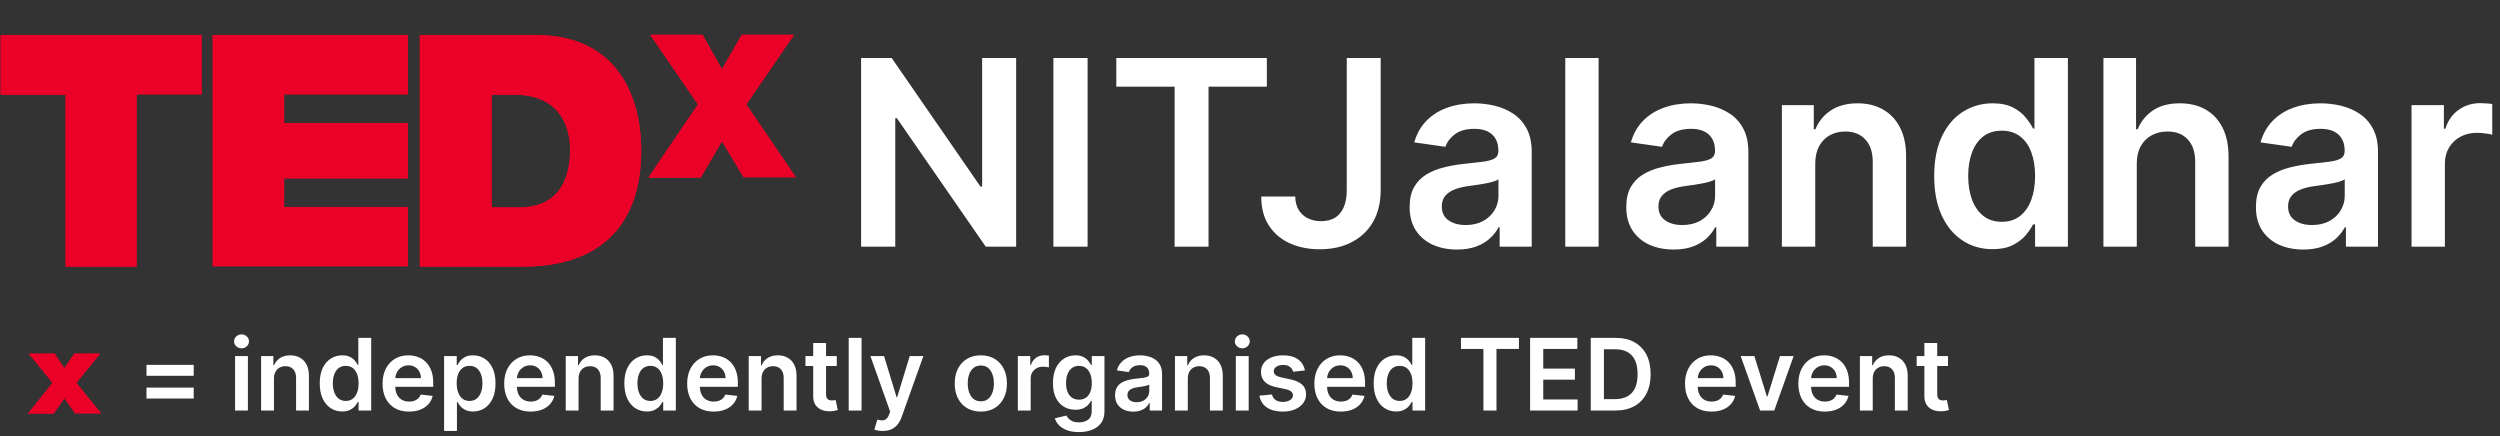 <svg width="361" height="63" viewBox="0 0 361 63" fill="none" xmlns="http://www.w3.org/2000/svg">
<rect x="0" y="0" width="361" height="63" fill="#333333" stroke="none"/>
<g clip-path="url(#clip0_1218_825)">
<path d="M9.469 13.677H0.089V5.074H29.109V13.625H19.729V38.501H9.469V13.677Z" fill="#EB0028"/>
<path d="M30.715 5.074H58.906V13.625H41.027V17.771H58.906V25.752H41.027V29.898H58.906V38.449H30.715V5.074Z" fill="#EB0028"/>
<path d="M70.931 29.95H74.973C81.399 29.95 82.331 24.768 82.331 21.606C82.331 19.482 81.658 13.677 74.247 13.677H70.983V29.95H70.931ZM60.618 5.074H77.512C88.654 5.074 92.592 13.314 92.592 21.762C92.592 32.023 87.151 38.501 75.491 38.501H60.618V5.074Z" fill="#EB0028"/>
<path d="M107.411 25.65L104.25 20.415L101.193 25.65H93.627L100.778 15.078L93.886 5.023H101.452L104.25 9.999L107.101 5.023H114.667L107.774 15.078L114.926 25.598H107.411V25.65Z" fill="#EB0028"/>
<path d="M9.469 13.677H0.089V5.074H29.109V13.625H19.729V38.501H9.469V13.677Z" fill="#EB0028"/>
<path d="M30.715 5.074H58.906V13.625H41.027V17.771H58.906V25.752H41.027V29.898H58.906V38.449H30.715V5.074Z" fill="#EB0028"/>
<path d="M70.931 29.95H74.973C81.399 29.95 82.331 24.768 82.331 21.606C82.331 19.482 81.658 13.677 74.247 13.677H70.983V29.95H70.931ZM60.618 5.074H77.512C88.654 5.074 92.592 13.314 92.592 21.762C92.592 32.023 87.151 38.501 75.491 38.501H60.618V5.074Z" fill="#EB0028"/>
<path d="M107.411 25.65L104.25 20.415L101.193 25.65H93.627L100.778 15.078L93.886 5.023H101.452L104.25 9.999L107.101 5.023H114.667L107.774 15.078L114.926 25.598H107.411V25.65Z" fill="#EB0028"/>
<path d="M146.732 8.373V35.621H142.342L129.503 17.061H129.277V35.621H124.341V8.373H128.758L141.583 26.947H141.823V8.373H146.732ZM157.046 8.373V35.621H152.11V8.373H157.046ZM161.194 12.511V8.373H182.934V12.511H174.512V35.621H169.616V12.511H161.194ZM194.472 8.373H199.368V27.532C199.359 29.288 198.987 30.8 198.251 32.069C197.514 33.328 196.486 34.3 195.164 34.983C193.851 35.657 192.321 35.994 190.574 35.994C188.977 35.994 187.54 35.71 186.263 35.142C184.995 34.566 183.988 33.714 183.243 32.588C182.498 31.461 182.125 30.06 182.125 28.383H187.035C187.044 29.12 187.203 29.754 187.514 30.286C187.833 30.818 188.272 31.226 188.831 31.51C189.39 31.794 190.033 31.936 190.76 31.936C191.55 31.936 192.219 31.772 192.769 31.444C193.319 31.106 193.736 30.61 194.02 29.953C194.312 29.297 194.463 28.49 194.472 27.532V8.373ZM210.391 36.033C209.096 36.033 207.93 35.803 206.892 35.342C205.863 34.872 205.047 34.18 204.444 33.266C203.85 32.353 203.552 31.226 203.552 29.887C203.552 28.734 203.765 27.78 204.191 27.026C204.617 26.272 205.198 25.669 205.934 25.217C206.67 24.765 207.499 24.423 208.422 24.192C209.353 23.953 210.316 23.78 211.309 23.674C212.506 23.549 213.478 23.439 214.223 23.341C214.968 23.235 215.509 23.075 215.846 22.862C216.192 22.64 216.365 22.299 216.365 21.838V21.758C216.365 20.756 216.068 19.979 215.473 19.43C214.879 18.88 214.023 18.605 212.906 18.605C211.726 18.605 210.79 18.862 210.098 19.376C209.415 19.891 208.954 20.498 208.715 21.199L204.218 20.56C204.572 19.319 205.158 18.281 205.974 17.447C206.79 16.605 207.788 15.975 208.967 15.558C210.147 15.132 211.451 14.919 212.879 14.919C213.863 14.919 214.844 15.034 215.819 15.265C216.795 15.496 217.686 15.877 218.493 16.409C219.301 16.933 219.948 17.647 220.436 18.551C220.933 19.456 221.181 20.587 221.181 21.944V35.621H216.551V32.814H216.391C216.099 33.382 215.686 33.914 215.154 34.41C214.631 34.898 213.97 35.293 213.172 35.594C212.382 35.887 211.455 36.033 210.391 36.033ZM211.642 32.495C212.608 32.495 213.447 32.304 214.156 31.922C214.866 31.532 215.411 31.018 215.793 30.379C216.183 29.741 216.378 29.044 216.378 28.29V25.882C216.227 26.006 215.97 26.122 215.606 26.228C215.252 26.334 214.852 26.428 214.409 26.508C213.965 26.587 213.526 26.658 213.092 26.72C212.657 26.782 212.28 26.836 211.961 26.88C211.242 26.978 210.599 27.137 210.032 27.359C209.464 27.581 209.016 27.891 208.688 28.29C208.36 28.681 208.196 29.186 208.196 29.807C208.196 30.694 208.519 31.364 209.167 31.816C209.814 32.268 210.639 32.495 211.642 32.495ZM230.84 8.373V35.621H226.024V8.373H230.84ZM241.673 36.033C240.378 36.033 239.212 35.803 238.174 35.342C237.145 34.872 236.329 34.18 235.726 33.266C235.132 32.353 234.835 31.226 234.835 29.887C234.835 28.734 235.048 27.78 235.473 27.026C235.899 26.272 236.48 25.669 237.216 25.217C237.952 24.765 238.782 24.423 239.704 24.192C240.635 23.953 241.598 23.78 242.591 23.674C243.789 23.549 244.76 23.439 245.505 23.341C246.25 23.235 246.791 23.075 247.128 22.862C247.474 22.64 247.647 22.299 247.647 21.838V21.758C247.647 20.756 247.35 19.979 246.756 19.43C246.161 18.88 245.305 18.605 244.188 18.605C243.008 18.605 242.072 18.862 241.381 19.376C240.698 19.891 240.236 20.498 239.997 21.199L235.5 20.56C235.855 19.319 236.44 18.281 237.256 17.447C238.072 16.605 239.07 15.975 240.25 15.558C241.429 15.132 242.733 14.919 244.161 14.919C245.146 14.919 246.126 15.034 247.101 15.265C248.077 15.496 248.969 15.877 249.776 16.409C250.583 16.933 251.23 17.647 251.718 18.551C252.215 19.456 252.463 20.587 252.463 21.944V35.621H247.833V32.814H247.674C247.381 33.382 246.968 33.914 246.436 34.41C245.913 34.898 245.252 35.293 244.454 35.594C243.664 35.887 242.738 36.033 241.673 36.033ZM242.924 32.495C243.891 32.495 244.729 32.304 245.438 31.922C246.148 31.532 246.693 31.018 247.075 30.379C247.465 29.741 247.66 29.044 247.66 28.29V25.882C247.51 26.006 247.252 26.122 246.889 26.228C246.534 26.334 246.135 26.428 245.691 26.508C245.248 26.587 244.809 26.658 244.374 26.72C243.939 26.782 243.562 26.836 243.243 26.88C242.525 26.978 241.882 27.137 241.314 27.359C240.746 27.581 240.298 27.891 239.97 28.29C239.642 28.681 239.478 29.186 239.478 29.807C239.478 30.694 239.802 31.364 240.449 31.816C241.097 32.268 241.922 32.495 242.924 32.495ZM262.122 23.647V35.621H257.306V15.185H261.909V18.658H262.149C262.619 17.514 263.369 16.605 264.397 15.93C265.435 15.256 266.717 14.919 268.242 14.919C269.653 14.919 270.881 15.221 271.928 15.824C272.983 16.427 273.799 17.301 274.376 18.445C274.961 19.589 275.249 20.977 275.241 22.609V35.621H270.424V23.354C270.424 21.988 270.07 20.92 269.36 20.148C268.659 19.376 267.688 18.99 266.446 18.99C265.604 18.99 264.854 19.177 264.198 19.549C263.55 19.913 263.04 20.441 262.668 21.133C262.304 21.824 262.122 22.663 262.122 23.647ZM287.72 35.98C286.115 35.98 284.678 35.568 283.41 34.743C282.141 33.918 281.139 32.721 280.403 31.151C279.667 29.581 279.298 27.674 279.298 25.43C279.298 23.159 279.671 21.243 280.416 19.682C281.17 18.112 282.186 16.928 283.463 16.13C284.74 15.323 286.164 14.919 287.734 14.919C288.931 14.919 289.915 15.123 290.687 15.531C291.459 15.93 292.071 16.414 292.523 16.981C292.976 17.54 293.326 18.068 293.574 18.565H293.774V8.373H298.603V35.621H293.867V32.401H293.574C293.326 32.898 292.967 33.426 292.497 33.985C292.026 34.535 291.406 35.005 290.634 35.395C289.862 35.785 288.891 35.98 287.72 35.98ZM289.064 32.029C290.084 32.029 290.953 31.754 291.672 31.204C292.39 30.645 292.936 29.869 293.308 28.876C293.681 27.882 293.867 26.725 293.867 25.403C293.867 24.082 293.681 22.933 293.308 21.957C292.944 20.982 292.403 20.223 291.685 19.682C290.975 19.141 290.102 18.871 289.064 18.871C287.991 18.871 287.095 19.15 286.376 19.709C285.658 20.268 285.117 21.039 284.753 22.024C284.39 23.008 284.208 24.135 284.208 25.403C284.208 26.68 284.39 27.82 284.753 28.823C285.126 29.816 285.671 30.601 286.39 31.177C287.117 31.745 288.009 32.029 289.064 32.029ZM308.552 23.647V35.621H303.736V8.373H308.445V18.658H308.685C309.164 17.505 309.904 16.596 310.907 15.93C311.918 15.256 313.204 14.919 314.765 14.919C316.184 14.919 317.422 15.216 318.477 15.811C319.532 16.405 320.348 17.274 320.925 18.418C321.51 19.562 321.803 20.959 321.803 22.609V35.621H316.987V23.354C316.987 21.98 316.632 20.911 315.923 20.148C315.222 19.376 314.237 18.99 312.969 18.99C312.117 18.99 311.355 19.177 310.681 19.549C310.015 19.913 309.492 20.441 309.111 21.133C308.738 21.824 308.552 22.663 308.552 23.647ZM332.593 36.033C331.298 36.033 330.132 35.803 329.094 35.342C328.065 34.872 327.249 34.18 326.646 33.266C326.052 32.353 325.755 31.226 325.755 29.887C325.755 28.734 325.967 27.78 326.393 27.026C326.819 26.272 327.4 25.669 328.136 25.217C328.872 24.765 329.702 24.423 330.624 24.192C331.555 23.953 332.518 23.78 333.511 23.674C334.709 23.549 335.68 23.439 336.425 23.341C337.17 23.235 337.711 23.075 338.048 22.862C338.394 22.64 338.567 22.299 338.567 21.838V21.758C338.567 20.756 338.27 19.979 337.675 19.43C337.081 18.88 336.225 18.605 335.108 18.605C333.928 18.605 332.992 18.862 332.3 19.376C331.617 19.891 331.156 20.498 330.917 21.199L326.42 20.56C326.775 19.319 327.36 18.281 328.176 17.447C328.992 16.605 329.99 15.975 331.17 15.558C332.349 15.132 333.653 14.919 335.081 14.919C336.066 14.919 337.046 15.034 338.021 15.265C338.997 15.496 339.888 15.877 340.696 16.409C341.503 16.933 342.15 17.647 342.638 18.551C343.135 19.456 343.383 20.587 343.383 21.944V35.621H338.753V32.814H338.593C338.301 33.382 337.888 33.914 337.356 34.41C336.833 34.898 336.172 35.293 335.374 35.594C334.584 35.887 333.657 36.033 332.593 36.033ZM333.844 32.495C334.811 32.495 335.649 32.304 336.358 31.922C337.068 31.532 337.613 31.018 337.995 30.379C338.385 29.741 338.58 29.044 338.58 28.29V25.882C338.429 26.006 338.172 26.122 337.808 26.228C337.454 26.334 337.055 26.428 336.611 26.508C336.168 26.587 335.729 26.658 335.294 26.72C334.859 26.782 334.482 26.836 334.163 26.88C333.445 26.978 332.802 27.137 332.234 27.359C331.666 27.581 331.218 27.891 330.89 28.29C330.562 28.681 330.398 29.186 330.398 29.807C330.398 30.694 330.722 31.364 331.369 31.816C332.017 32.268 332.841 32.495 333.844 32.495ZM348.226 35.621V15.185H352.896V18.591H353.109C353.481 17.412 354.12 16.503 355.025 15.864C355.938 15.216 356.98 14.893 358.151 14.893C358.417 14.893 358.714 14.906 359.043 14.932C359.38 14.95 359.659 14.981 359.881 15.026V19.456C359.677 19.385 359.353 19.323 358.909 19.27C358.475 19.208 358.054 19.177 357.646 19.177C356.767 19.177 355.978 19.367 355.277 19.749C354.586 20.121 354.04 20.64 353.641 21.305C353.242 21.971 353.042 22.738 353.042 23.607V35.621H348.226Z" fill="white"/>
<path d="M10.878 59.749L9.295 57.538L7.764 59.749H3.975L7.556 55.283L4.104 51.035H7.894L9.295 53.137L10.723 51.035H14.512L11.06 55.283L14.642 59.727H10.878V59.749Z" fill="#EB0028"/>
<path d="M21.153 54.27V52.688H27.97V54.27H21.153ZM21.153 57.548V55.965H27.97V57.548H21.153ZM33.943 59.279V51.412H35.797V59.279H33.943ZM34.876 50.296C34.582 50.296 34.329 50.198 34.117 50.004C33.906 49.806 33.8 49.568 33.8 49.292C33.8 49.012 33.906 48.775 34.117 48.58C34.329 48.382 34.582 48.283 34.876 48.283C35.173 48.283 35.425 48.382 35.633 48.58C35.845 48.775 35.951 49.012 35.951 49.292C35.951 49.568 35.845 49.806 35.633 50.004C35.425 50.198 35.173 50.296 34.876 50.296ZM39.558 54.67V59.279H37.704V51.412H39.476V52.749H39.568C39.749 52.309 40.038 51.959 40.434 51.699C40.833 51.44 41.327 51.31 41.914 51.31C42.457 51.31 42.93 51.426 43.333 51.658C43.739 51.89 44.053 52.227 44.275 52.667C44.501 53.108 44.612 53.642 44.608 54.27V59.279H42.754V54.557C42.754 54.031 42.617 53.62 42.344 53.323C42.075 53.026 41.701 52.877 41.223 52.877C40.898 52.877 40.61 52.949 40.357 53.092C40.108 53.232 39.911 53.435 39.768 53.702C39.628 53.968 39.558 54.291 39.558 54.67ZM49.412 59.418C48.794 59.418 48.241 59.259 47.753 58.941C47.265 58.624 46.879 58.163 46.595 57.558C46.312 56.954 46.17 56.22 46.17 55.356C46.17 54.482 46.314 53.744 46.6 53.143C46.891 52.539 47.282 52.083 47.773 51.776C48.265 51.465 48.813 51.31 49.417 51.31C49.879 51.31 50.258 51.388 50.555 51.545C50.852 51.699 51.087 51.885 51.261 52.104C51.435 52.319 51.57 52.522 51.666 52.713H51.743V48.79H53.602V59.279H51.779V58.04H51.666C51.57 58.231 51.432 58.434 51.251 58.649C51.07 58.861 50.831 59.042 50.534 59.192C50.237 59.343 49.863 59.418 49.412 59.418ZM49.93 57.896C50.322 57.896 50.657 57.791 50.934 57.579C51.21 57.364 51.42 57.065 51.564 56.683C51.707 56.3 51.779 55.855 51.779 55.346C51.779 54.837 51.707 54.395 51.564 54.019C51.424 53.644 51.215 53.352 50.939 53.143C50.666 52.935 50.329 52.831 49.93 52.831C49.517 52.831 49.172 52.938 48.895 53.154C48.618 53.369 48.41 53.666 48.27 54.045C48.13 54.424 48.06 54.858 48.06 55.346C48.06 55.837 48.13 56.276 48.27 56.662C48.414 57.044 48.624 57.347 48.9 57.569C49.18 57.787 49.523 57.896 49.93 57.896ZM59.061 59.433C58.272 59.433 57.591 59.269 57.017 58.941C56.447 58.61 56.008 58.142 55.701 57.538C55.393 56.93 55.24 56.215 55.24 55.392C55.24 54.583 55.393 53.872 55.701 53.261C56.011 52.647 56.445 52.169 57.002 51.827C57.558 51.482 58.212 51.31 58.963 51.31C59.448 51.31 59.906 51.388 60.336 51.545C60.77 51.699 61.152 51.938 61.483 52.262C61.818 52.587 62.081 53 62.272 53.502C62.463 54 62.559 54.595 62.559 55.284V55.853H56.11V54.603H60.782C60.778 54.248 60.701 53.932 60.551 53.656C60.401 53.376 60.191 53.155 59.921 52.995C59.655 52.834 59.344 52.754 58.989 52.754C58.61 52.754 58.277 52.846 57.99 53.031C57.703 53.212 57.48 53.451 57.319 53.748C57.162 54.041 57.082 54.364 57.078 54.716V55.807C57.078 56.264 57.162 56.657 57.329 56.985C57.497 57.309 57.731 57.558 58.031 57.733C58.332 57.903 58.683 57.989 59.086 57.989C59.356 57.989 59.6 57.951 59.819 57.876C60.037 57.797 60.227 57.683 60.387 57.533C60.548 57.383 60.669 57.196 60.751 56.974L62.482 57.169C62.373 57.627 62.164 58.026 61.857 58.368C61.553 58.706 61.164 58.969 60.689 59.156C60.215 59.341 59.672 59.433 59.061 59.433ZM64.127 62.229V51.412H65.951V52.713H66.058C66.154 52.522 66.289 52.319 66.463 52.104C66.637 51.885 66.873 51.699 67.17 51.545C67.467 51.388 67.846 51.31 68.307 51.31C68.915 51.31 69.463 51.465 69.951 51.776C70.442 52.083 70.832 52.539 71.118 53.143C71.409 53.744 71.554 54.482 71.554 55.356C71.554 56.22 71.412 56.954 71.129 57.558C70.845 58.163 70.46 58.624 69.971 58.941C69.483 59.259 68.93 59.418 68.312 59.418C67.861 59.418 67.487 59.343 67.19 59.192C66.893 59.042 66.654 58.861 66.473 58.649C66.296 58.434 66.157 58.231 66.058 58.04H65.981V62.229H64.127ZM65.945 55.346C65.945 55.855 66.017 56.3 66.161 56.683C66.308 57.065 66.517 57.364 66.791 57.579C67.067 57.791 67.402 57.896 67.794 57.896C68.204 57.896 68.547 57.787 68.824 57.569C69.1 57.347 69.309 57.044 69.449 56.662C69.592 56.276 69.664 55.837 69.664 55.346C69.664 54.858 69.594 54.424 69.454 54.045C69.314 53.666 69.106 53.369 68.829 53.154C68.552 52.938 68.208 52.831 67.794 52.831C67.398 52.831 67.062 52.935 66.785 53.143C66.509 53.352 66.299 53.644 66.156 54.019C66.016 54.395 65.945 54.837 65.945 55.346ZM76.624 59.433C75.836 59.433 75.154 59.269 74.581 58.941C74.011 58.61 73.572 58.142 73.265 57.538C72.957 56.93 72.804 56.215 72.804 55.392C72.804 54.583 72.957 53.872 73.265 53.261C73.575 52.647 74.009 52.169 74.566 51.827C75.122 51.482 75.776 51.31 76.527 51.31C77.012 51.31 77.469 51.388 77.9 51.545C78.333 51.699 78.716 51.938 79.047 52.262C79.382 52.587 79.645 53 79.836 53.502C80.027 54 80.123 54.595 80.123 55.284V55.853H73.674V54.603H78.345C78.342 54.248 78.265 53.932 78.115 53.656C77.965 53.376 77.755 53.155 77.485 52.995C77.219 52.834 76.908 52.754 76.553 52.754C76.174 52.754 75.841 52.846 75.554 53.031C75.267 53.212 75.043 53.451 74.883 53.748C74.726 54.041 74.646 54.364 74.642 54.716V55.807C74.642 56.264 74.726 56.657 74.893 56.985C75.061 57.309 75.294 57.558 75.595 57.733C75.895 57.903 76.247 57.989 76.65 57.989C76.92 57.989 77.164 57.951 77.382 57.876C77.601 57.797 77.79 57.683 77.951 57.533C78.112 57.383 78.233 57.196 78.315 56.974L80.046 57.169C79.936 57.627 79.728 58.026 79.421 58.368C79.117 58.706 78.728 58.969 78.253 59.156C77.779 59.341 77.236 59.433 76.624 59.433ZM83.545 54.67V59.279H81.691V51.412H83.463V52.749H83.555C83.737 52.309 84.025 51.959 84.421 51.699C84.821 51.44 85.314 51.31 85.901 51.31C86.444 51.31 86.917 51.426 87.32 51.658C87.726 51.89 88.04 52.227 88.262 52.667C88.488 53.108 88.599 53.642 88.595 54.27V59.279H86.741V54.557C86.741 54.031 86.605 53.62 86.332 53.323C86.062 53.026 85.688 52.877 85.21 52.877C84.885 52.877 84.597 52.949 84.344 53.092C84.095 53.232 83.899 53.435 83.755 53.702C83.615 53.968 83.545 54.291 83.545 54.67ZM93.4 59.418C92.782 59.418 92.228 59.259 91.74 58.941C91.252 58.624 90.866 58.163 90.583 57.558C90.299 56.954 90.157 56.22 90.157 55.356C90.157 54.482 90.301 53.744 90.588 53.143C90.878 52.539 91.269 52.083 91.761 51.776C92.252 51.465 92.8 51.31 93.405 51.31C93.866 51.31 94.245 51.388 94.542 51.545C94.839 51.699 95.074 51.885 95.249 52.104C95.423 52.319 95.558 52.522 95.653 52.713H95.73V48.79H97.589V59.279H95.766V58.04H95.653C95.558 58.231 95.419 58.434 95.238 58.649C95.057 58.861 94.818 59.042 94.521 59.192C94.224 59.343 93.85 59.418 93.4 59.418ZM93.917 57.896C94.31 57.896 94.644 57.791 94.921 57.579C95.197 57.364 95.407 57.065 95.551 56.683C95.694 56.3 95.766 55.855 95.766 55.346C95.766 54.837 95.694 54.395 95.551 54.019C95.411 53.644 95.203 53.352 94.926 53.143C94.653 52.935 94.316 52.831 93.917 52.831C93.504 52.831 93.159 52.938 92.882 53.154C92.606 53.369 92.397 53.666 92.257 54.045C92.117 54.424 92.047 54.858 92.047 55.346C92.047 55.837 92.117 56.276 92.257 56.662C92.401 57.044 92.611 57.347 92.887 57.569C93.167 57.787 93.511 57.896 93.917 57.896ZM103.048 59.433C102.259 59.433 101.578 59.269 101.004 58.941C100.434 58.61 99.995 58.142 99.688 57.538C99.38 56.93 99.227 56.215 99.227 55.392C99.227 54.583 99.38 53.872 99.688 53.261C99.999 52.647 100.432 52.169 100.989 51.827C101.545 51.482 102.199 51.31 102.95 51.31C103.435 51.31 103.893 51.388 104.323 51.545C104.757 51.699 105.139 51.938 105.47 52.262C105.805 52.587 106.068 53 106.259 53.502C106.45 54 106.546 54.595 106.546 55.284V55.853H100.098V54.603H104.769C104.765 54.248 104.688 53.932 104.538 53.656C104.388 53.376 104.178 53.155 103.908 52.995C103.642 52.834 103.331 52.754 102.976 52.754C102.597 52.754 102.264 52.846 101.977 53.031C101.69 53.212 101.467 53.451 101.306 53.748C101.149 54.041 101.069 54.364 101.066 54.716V55.807C101.066 56.264 101.149 56.657 101.317 56.985C101.484 57.309 101.718 57.558 102.018 57.733C102.319 57.903 102.67 57.989 103.073 57.989C103.343 57.989 103.587 57.951 103.806 57.876C104.024 57.797 104.214 57.683 104.374 57.533C104.535 57.383 104.656 57.196 104.738 56.974L106.469 57.169C106.36 57.627 106.152 58.026 105.844 58.368C105.54 58.706 105.151 58.969 104.676 59.156C104.202 59.341 103.659 59.433 103.048 59.433ZM109.969 54.67V59.279H108.114V51.412H109.887V52.749H109.979C110.16 52.309 110.448 51.959 110.844 51.699C111.244 51.44 111.737 51.31 112.325 51.31C112.867 51.31 113.34 51.426 113.743 51.658C114.15 51.89 114.464 52.227 114.686 52.667C114.911 53.108 115.022 53.642 115.019 54.27V59.279H113.165V54.557C113.165 54.031 113.028 53.62 112.755 53.323C112.485 53.026 112.111 52.877 111.633 52.877C111.309 52.877 111.02 52.949 110.768 53.092C110.518 53.232 110.322 53.435 110.179 53.702C110.039 53.968 109.969 54.291 109.969 54.67ZM120.832 51.412V52.846H116.309V51.412H120.832ZM117.426 49.527H119.28V56.913C119.28 57.162 119.318 57.353 119.393 57.487C119.471 57.616 119.574 57.705 119.7 57.753C119.826 57.801 119.966 57.825 120.12 57.825C120.236 57.825 120.342 57.816 120.437 57.799C120.537 57.782 120.612 57.767 120.663 57.753L120.975 59.203C120.876 59.237 120.735 59.274 120.55 59.315C120.369 59.356 120.147 59.38 119.884 59.387C119.42 59.401 119.002 59.331 118.629 59.177C118.257 59.02 117.962 58.777 117.743 58.45C117.528 58.122 117.422 57.712 117.426 57.22V49.527ZM124.406 48.79V59.279H122.552V48.79H124.406ZM127.465 62.229C127.212 62.229 126.978 62.209 126.763 62.168C126.551 62.13 126.382 62.086 126.256 62.035L126.686 60.59C126.956 60.669 127.197 60.707 127.408 60.703C127.62 60.7 127.806 60.633 127.967 60.503C128.13 60.377 128.269 60.165 128.381 59.868L128.54 59.443L125.687 51.412H127.654L129.467 57.353H129.549L131.367 51.412H133.339L130.189 60.232C130.043 60.648 129.848 61.005 129.605 61.302C129.363 61.603 129.066 61.832 128.714 61.989C128.366 62.149 127.949 62.229 127.465 62.229ZM141.631 59.433C140.863 59.433 140.197 59.264 139.634 58.926C139.071 58.588 138.633 58.115 138.323 57.507C138.015 56.899 137.862 56.189 137.862 55.377C137.862 54.564 138.015 53.852 138.323 53.241C138.633 52.63 139.071 52.155 139.634 51.817C140.197 51.479 140.863 51.31 141.631 51.31C142.4 51.31 143.066 51.479 143.629 51.817C144.192 52.155 144.628 52.63 144.935 53.241C145.246 53.852 145.401 54.564 145.401 55.377C145.401 56.189 145.246 56.899 144.935 57.507C144.628 58.115 144.192 58.588 143.629 58.926C143.066 59.264 142.4 59.433 141.631 59.433ZM141.642 57.948C142.058 57.948 142.407 57.833 142.687 57.605C142.967 57.372 143.175 57.062 143.311 56.672C143.451 56.283 143.521 55.849 143.521 55.371C143.521 54.89 143.451 54.455 143.311 54.065C143.175 53.673 142.967 53.36 142.687 53.128C142.407 52.896 142.058 52.78 141.642 52.78C141.215 52.78 140.86 52.896 140.576 53.128C140.296 53.36 140.086 53.673 139.946 54.065C139.81 54.455 139.742 54.89 139.742 55.371C139.742 55.849 139.81 56.283 139.946 56.672C140.086 57.062 140.296 57.372 140.576 57.605C140.86 57.833 141.215 57.948 141.642 57.948ZM146.975 59.279V51.412H148.772V52.723H148.854C148.998 52.269 149.244 51.919 149.592 51.673C149.944 51.424 150.345 51.3 150.796 51.3C150.898 51.3 151.012 51.305 151.139 51.315C151.269 51.322 151.376 51.334 151.461 51.351V53.056C151.383 53.029 151.258 53.005 151.088 52.985C150.92 52.961 150.758 52.949 150.601 52.949C150.263 52.949 149.959 53.022 149.689 53.169C149.423 53.312 149.213 53.512 149.059 53.768C148.906 54.024 148.829 54.32 148.829 54.654V59.279H146.975ZM155.791 62.393C155.125 62.393 154.553 62.303 154.075 62.122C153.597 61.944 153.213 61.705 152.922 61.405C152.632 61.104 152.431 60.771 152.318 60.406L153.988 60.002C154.063 60.155 154.172 60.307 154.316 60.457C154.459 60.611 154.652 60.737 154.894 60.836C155.14 60.939 155.449 60.99 155.821 60.99C156.347 60.99 156.783 60.862 157.127 60.606C157.472 60.353 157.645 59.937 157.645 59.356V57.866H157.553C157.457 58.057 157.317 58.253 157.133 58.455C156.952 58.656 156.711 58.825 156.41 58.962C156.113 59.098 155.739 59.167 155.289 59.167C154.684 59.167 154.136 59.025 153.645 58.742C153.156 58.455 152.767 58.028 152.477 57.461C152.19 56.891 152.047 56.177 152.047 55.32C152.047 54.456 152.19 53.727 152.477 53.133C152.767 52.536 153.158 52.083 153.65 51.776C154.141 51.465 154.689 51.31 155.294 51.31C155.755 51.31 156.134 51.388 156.431 51.545C156.731 51.699 156.97 51.885 157.148 52.104C157.325 52.319 157.46 52.522 157.553 52.713H157.655V51.412H159.483V59.407C159.483 60.08 159.323 60.637 159.002 61.077C158.681 61.517 158.242 61.847 157.686 62.066C157.129 62.284 156.497 62.393 155.791 62.393ZM155.806 57.712C156.199 57.712 156.533 57.616 156.81 57.425C157.086 57.234 157.296 56.959 157.44 56.601C157.583 56.242 157.655 55.812 157.655 55.31C157.655 54.815 157.583 54.381 157.44 54.009C157.3 53.637 157.092 53.348 156.815 53.143C156.542 52.935 156.205 52.831 155.806 52.831C155.393 52.831 155.048 52.938 154.771 53.154C154.495 53.369 154.287 53.664 154.147 54.04C154.007 54.412 153.937 54.835 153.937 55.31C153.937 55.791 154.007 56.213 154.147 56.575C154.29 56.934 154.5 57.214 154.777 57.415C155.056 57.613 155.4 57.712 155.806 57.712ZM163.647 59.438C163.149 59.438 162.7 59.349 162.3 59.172C161.904 58.991 161.59 58.724 161.358 58.373C161.129 58.021 161.015 57.587 161.015 57.072C161.015 56.628 161.097 56.261 161.261 55.971C161.425 55.68 161.648 55.448 161.932 55.274C162.215 55.1 162.534 54.968 162.889 54.88C163.248 54.788 163.618 54.721 164.001 54.68C164.462 54.632 164.836 54.589 165.123 54.552C165.409 54.511 165.618 54.45 165.747 54.367C165.881 54.282 165.947 54.151 165.947 53.973V53.942C165.947 53.557 165.833 53.258 165.604 53.046C165.375 52.834 165.046 52.728 164.615 52.728C164.161 52.728 163.801 52.828 163.535 53.026C163.272 53.224 163.094 53.458 163.002 53.727L161.271 53.481C161.408 53.003 161.633 52.604 161.947 52.283C162.261 51.959 162.645 51.716 163.099 51.556C163.554 51.392 164.055 51.31 164.605 51.31C164.984 51.31 165.362 51.354 165.737 51.443C166.113 51.532 166.456 51.679 166.767 51.883C167.077 52.085 167.327 52.36 167.514 52.708C167.706 53.056 167.801 53.492 167.801 54.014V59.279H166.019V58.199H165.957C165.845 58.417 165.686 58.622 165.481 58.813C165.28 59.001 165.025 59.153 164.718 59.269C164.414 59.382 164.057 59.438 163.647 59.438ZM164.129 58.076C164.501 58.076 164.824 58.002 165.097 57.855C165.37 57.705 165.58 57.507 165.727 57.261C165.877 57.016 165.952 56.747 165.952 56.457V55.53C165.894 55.578 165.795 55.622 165.655 55.663C165.519 55.704 165.365 55.74 165.194 55.771C165.023 55.802 164.854 55.829 164.687 55.853C164.52 55.877 164.375 55.897 164.252 55.914C163.975 55.952 163.728 56.013 163.509 56.099C163.291 56.184 163.118 56.303 162.992 56.457C162.866 56.607 162.802 56.802 162.802 57.041C162.802 57.383 162.927 57.64 163.176 57.815C163.425 57.989 163.743 58.076 164.129 58.076ZM171.52 54.67V59.279H169.666V51.412H171.438V52.749H171.53C171.711 52.309 171.999 51.959 172.395 51.699C172.795 51.44 173.288 51.31 173.876 51.31C174.419 51.31 174.891 51.426 175.294 51.658C175.701 51.89 176.015 52.227 176.237 52.667C176.462 53.108 176.573 53.642 176.57 54.27V59.279H174.716V54.557C174.716 54.031 174.579 53.62 174.306 53.323C174.036 53.026 173.662 52.877 173.184 52.877C172.86 52.877 172.571 52.949 172.319 53.092C172.069 53.232 171.873 53.435 171.73 53.702C171.59 53.968 171.52 54.291 171.52 54.67ZM178.455 59.279V51.412H180.309V59.279H178.455ZM179.387 50.296C179.093 50.296 178.84 50.198 178.629 50.004C178.417 49.806 178.311 49.568 178.311 49.292C178.311 49.012 178.417 48.775 178.629 48.58C178.84 48.382 179.093 48.283 179.387 48.283C179.684 48.283 179.936 48.382 180.145 48.58C180.356 48.775 180.462 49.012 180.462 49.292C180.462 49.568 180.356 49.806 180.145 50.004C179.936 50.198 179.684 50.296 179.387 50.296ZM188.433 53.492L186.743 53.676C186.695 53.505 186.611 53.345 186.492 53.195C186.376 53.044 186.219 52.923 186.021 52.831C185.823 52.739 185.58 52.693 185.293 52.693C184.908 52.693 184.583 52.776 184.32 52.944C184.061 53.111 183.933 53.328 183.936 53.594C183.933 53.823 184.016 54.009 184.187 54.152C184.361 54.296 184.648 54.414 185.048 54.506L186.389 54.793C187.134 54.953 187.687 55.208 188.049 55.556C188.414 55.904 188.599 56.36 188.602 56.923C188.599 57.418 188.454 57.855 188.167 58.234C187.883 58.61 187.489 58.904 186.984 59.115C186.478 59.327 185.898 59.433 185.242 59.433C184.279 59.433 183.504 59.231 182.917 58.829C182.33 58.422 181.98 57.857 181.867 57.133L183.675 56.959C183.757 57.314 183.931 57.582 184.197 57.763C184.464 57.944 184.81 58.035 185.237 58.035C185.678 58.035 186.031 57.944 186.297 57.763C186.567 57.582 186.702 57.359 186.702 57.092C186.702 56.867 186.615 56.681 186.441 56.534C186.27 56.387 186.004 56.275 185.642 56.196L184.3 55.914C183.545 55.757 182.987 55.493 182.625 55.12C182.263 54.745 182.084 54.27 182.087 53.697C182.084 53.212 182.215 52.792 182.482 52.437C182.751 52.078 183.125 51.801 183.603 51.607C184.085 51.409 184.64 51.31 185.268 51.31C186.19 51.31 186.915 51.506 187.445 51.899C187.977 52.291 188.307 52.822 188.433 53.492ZM193.614 59.433C192.825 59.433 192.144 59.269 191.57 58.941C191 58.61 190.561 58.142 190.254 57.538C189.947 56.93 189.793 56.215 189.793 55.392C189.793 54.583 189.947 53.872 190.254 53.261C190.565 52.647 190.998 52.169 191.555 51.827C192.111 51.482 192.765 51.31 193.516 51.31C194.001 51.31 194.459 51.388 194.889 51.545C195.323 51.699 195.705 51.938 196.036 52.262C196.371 52.587 196.634 53 196.825 53.502C197.016 54 197.112 54.595 197.112 55.284V55.853H190.664V54.603H195.335C195.331 54.248 195.254 53.932 195.104 53.656C194.954 53.376 194.744 53.155 194.474 52.995C194.208 52.834 193.897 52.754 193.542 52.754C193.163 52.754 192.83 52.846 192.543 53.031C192.256 53.212 192.033 53.451 191.872 53.748C191.715 54.041 191.635 54.364 191.632 54.716V55.807C191.632 56.264 191.715 56.657 191.883 56.985C192.05 57.309 192.284 57.558 192.584 57.733C192.885 57.903 193.236 57.989 193.639 57.989C193.909 57.989 194.153 57.951 194.372 57.876C194.59 57.797 194.78 57.683 194.94 57.533C195.101 57.383 195.222 57.196 195.304 56.974L197.035 57.169C196.926 57.627 196.718 58.026 196.41 58.368C196.106 58.706 195.717 58.969 195.242 59.156C194.768 59.341 194.225 59.433 193.614 59.433ZM201.6 59.418C200.982 59.418 200.429 59.259 199.94 58.941C199.452 58.624 199.066 58.163 198.783 57.558C198.499 56.954 198.358 56.22 198.358 55.356C198.358 54.482 198.501 53.744 198.788 53.143C199.078 52.539 199.469 52.083 199.961 51.776C200.453 51.465 201.001 51.31 201.605 51.31C202.066 51.31 202.445 51.388 202.742 51.545C203.039 51.699 203.275 51.885 203.449 52.104C203.623 52.319 203.758 52.522 203.853 52.713H203.93V48.79H205.789V59.279H203.966V58.04H203.853C203.758 58.231 203.62 58.434 203.439 58.649C203.258 58.861 203.019 59.042 202.722 59.192C202.424 59.343 202.051 59.418 201.6 59.418ZM202.117 57.896C202.51 57.896 202.844 57.791 203.121 57.579C203.398 57.364 203.608 57.065 203.751 56.683C203.894 56.3 203.966 55.855 203.966 55.346C203.966 54.837 203.894 54.395 203.751 54.019C203.611 53.644 203.403 53.352 203.126 53.143C202.853 52.935 202.517 52.831 202.117 52.831C201.704 52.831 201.359 52.938 201.083 53.154C200.806 53.369 200.598 53.666 200.458 54.045C200.318 54.424 200.248 54.858 200.248 55.346C200.248 55.837 200.318 56.276 200.458 56.662C200.601 57.044 200.811 57.347 201.088 57.569C201.368 57.787 201.711 57.896 202.117 57.896ZM210.964 50.383V48.79H219.333V50.383H216.091V59.279H214.206V50.383H210.964ZM220.946 59.279V48.79H227.768V50.383H222.846V53.23H227.415V54.823H222.846V57.686H227.809V59.279H220.946ZM233.261 59.279H229.707V48.79H233.333C234.375 48.79 235.269 49 236.017 49.42C236.768 49.836 237.345 50.436 237.748 51.218C238.151 51.999 238.353 52.935 238.353 54.024C238.353 55.117 238.149 56.056 237.743 56.841C237.34 57.627 236.758 58.229 235.997 58.649C235.238 59.069 234.327 59.279 233.261 59.279ZM231.607 57.635H233.169C233.9 57.635 234.509 57.502 234.998 57.236C235.486 56.966 235.853 56.565 236.099 56.032C236.345 55.496 236.468 54.827 236.468 54.024C236.468 53.222 236.345 52.556 236.099 52.027C235.853 51.494 235.489 51.096 235.008 50.834C234.53 50.567 233.936 50.434 233.226 50.434H231.607V57.635ZM247.136 59.433C246.348 59.433 245.666 59.269 245.093 58.941C244.523 58.61 244.084 58.142 243.777 57.538C243.469 56.93 243.316 56.215 243.316 55.392C243.316 54.583 243.469 53.872 243.777 53.261C244.087 52.647 244.521 52.169 245.077 51.827C245.634 51.482 246.288 51.31 247.039 51.31C247.524 51.31 247.981 51.388 248.412 51.545C248.845 51.699 249.228 51.938 249.559 52.262C249.894 52.587 250.157 53 250.348 53.502C250.539 54 250.635 54.595 250.635 55.284V55.853H244.186V54.603H248.857C248.854 54.248 248.777 53.932 248.627 53.656C248.477 53.376 248.267 53.155 247.997 52.995C247.731 52.834 247.42 52.754 247.065 52.754C246.686 52.754 246.353 52.846 246.066 53.031C245.779 53.212 245.555 53.451 245.395 53.748C245.238 54.041 245.158 54.364 245.154 54.716V55.807C245.154 56.264 245.238 56.657 245.405 56.985C245.573 57.309 245.806 57.558 246.107 57.733C246.407 57.903 246.759 57.989 247.162 57.989C247.432 57.989 247.676 57.951 247.894 57.876C248.113 57.797 248.302 57.683 248.463 57.533C248.623 57.383 248.745 57.196 248.827 56.974L250.558 57.169C250.448 57.627 250.24 58.026 249.933 58.368C249.629 58.706 249.24 58.969 248.765 59.156C248.291 59.341 247.748 59.433 247.136 59.433ZM259.005 51.412L256.203 59.279H254.155L251.353 51.412H253.33L255.138 57.256H255.22L257.033 51.412H259.005ZM263.503 59.433C262.714 59.433 262.033 59.269 261.459 58.941C260.889 58.61 260.45 58.142 260.143 57.538C259.836 56.93 259.682 56.215 259.682 55.392C259.682 54.583 259.836 53.872 260.143 53.261C260.454 52.647 260.888 52.169 261.444 51.827C262.001 51.482 262.655 51.31 263.406 51.31C263.891 51.31 264.348 51.388 264.778 51.545C265.212 51.699 265.594 51.938 265.926 52.262C266.26 52.587 266.523 53 266.714 53.502C266.906 54 267.001 54.595 267.001 55.284V55.853H260.553V54.603H265.224C265.221 54.248 265.144 53.932 264.994 53.656C264.843 53.376 264.633 53.155 264.364 52.995C264.097 52.834 263.786 52.754 263.431 52.754C263.052 52.754 262.719 52.846 262.433 53.031C262.146 53.212 261.922 53.451 261.762 53.748C261.605 54.041 261.524 54.364 261.521 54.716V55.807C261.521 56.264 261.605 56.657 261.772 56.985C261.939 57.309 262.173 57.558 262.474 57.733C262.774 57.903 263.126 57.989 263.529 57.989C263.798 57.989 264.043 57.951 264.261 57.876C264.48 57.797 264.669 57.683 264.83 57.533C264.99 57.383 265.111 57.196 265.193 56.974L266.924 57.169C266.815 57.627 266.607 58.026 266.3 58.368C265.996 58.706 265.606 58.969 265.132 59.156C264.657 59.341 264.114 59.433 263.503 59.433ZM270.424 54.67V59.279H268.57V51.412H270.342V52.749H270.434C270.615 52.309 270.904 51.959 271.3 51.699C271.699 51.44 272.193 51.31 272.78 51.31C273.323 51.31 273.796 51.426 274.199 51.658C274.605 51.89 274.919 52.227 275.141 52.667C275.366 53.108 275.477 53.642 275.474 54.27V59.279H273.62V54.557C273.62 54.031 273.483 53.62 273.21 53.323C272.94 53.026 272.566 52.877 272.088 52.877C271.764 52.877 271.476 52.949 271.223 53.092C270.974 53.232 270.777 53.435 270.634 53.702C270.494 53.968 270.424 54.291 270.424 54.67ZM281.287 51.412V52.846H276.765V51.412H281.287ZM277.881 49.527H279.735V56.913C279.735 57.162 279.773 57.353 279.848 57.487C279.927 57.616 280.029 57.705 280.155 57.753C280.282 57.801 280.422 57.825 280.575 57.825C280.691 57.825 280.797 57.816 280.893 57.799C280.992 57.782 281.067 57.767 281.118 57.753L281.431 59.203C281.332 59.237 281.19 59.274 281.005 59.315C280.825 59.356 280.603 59.38 280.34 59.387C279.875 59.401 279.457 59.331 279.085 59.177C278.713 59.02 278.417 58.777 278.199 58.45C277.984 58.122 277.878 57.712 277.881 57.22V49.527Z" fill="white"/>
</g>
<defs>
<clipPath id="clip0_1218_825">
<rect width="360.644" height="63" fill="white"/>
</clipPath>
</defs>
</svg>
